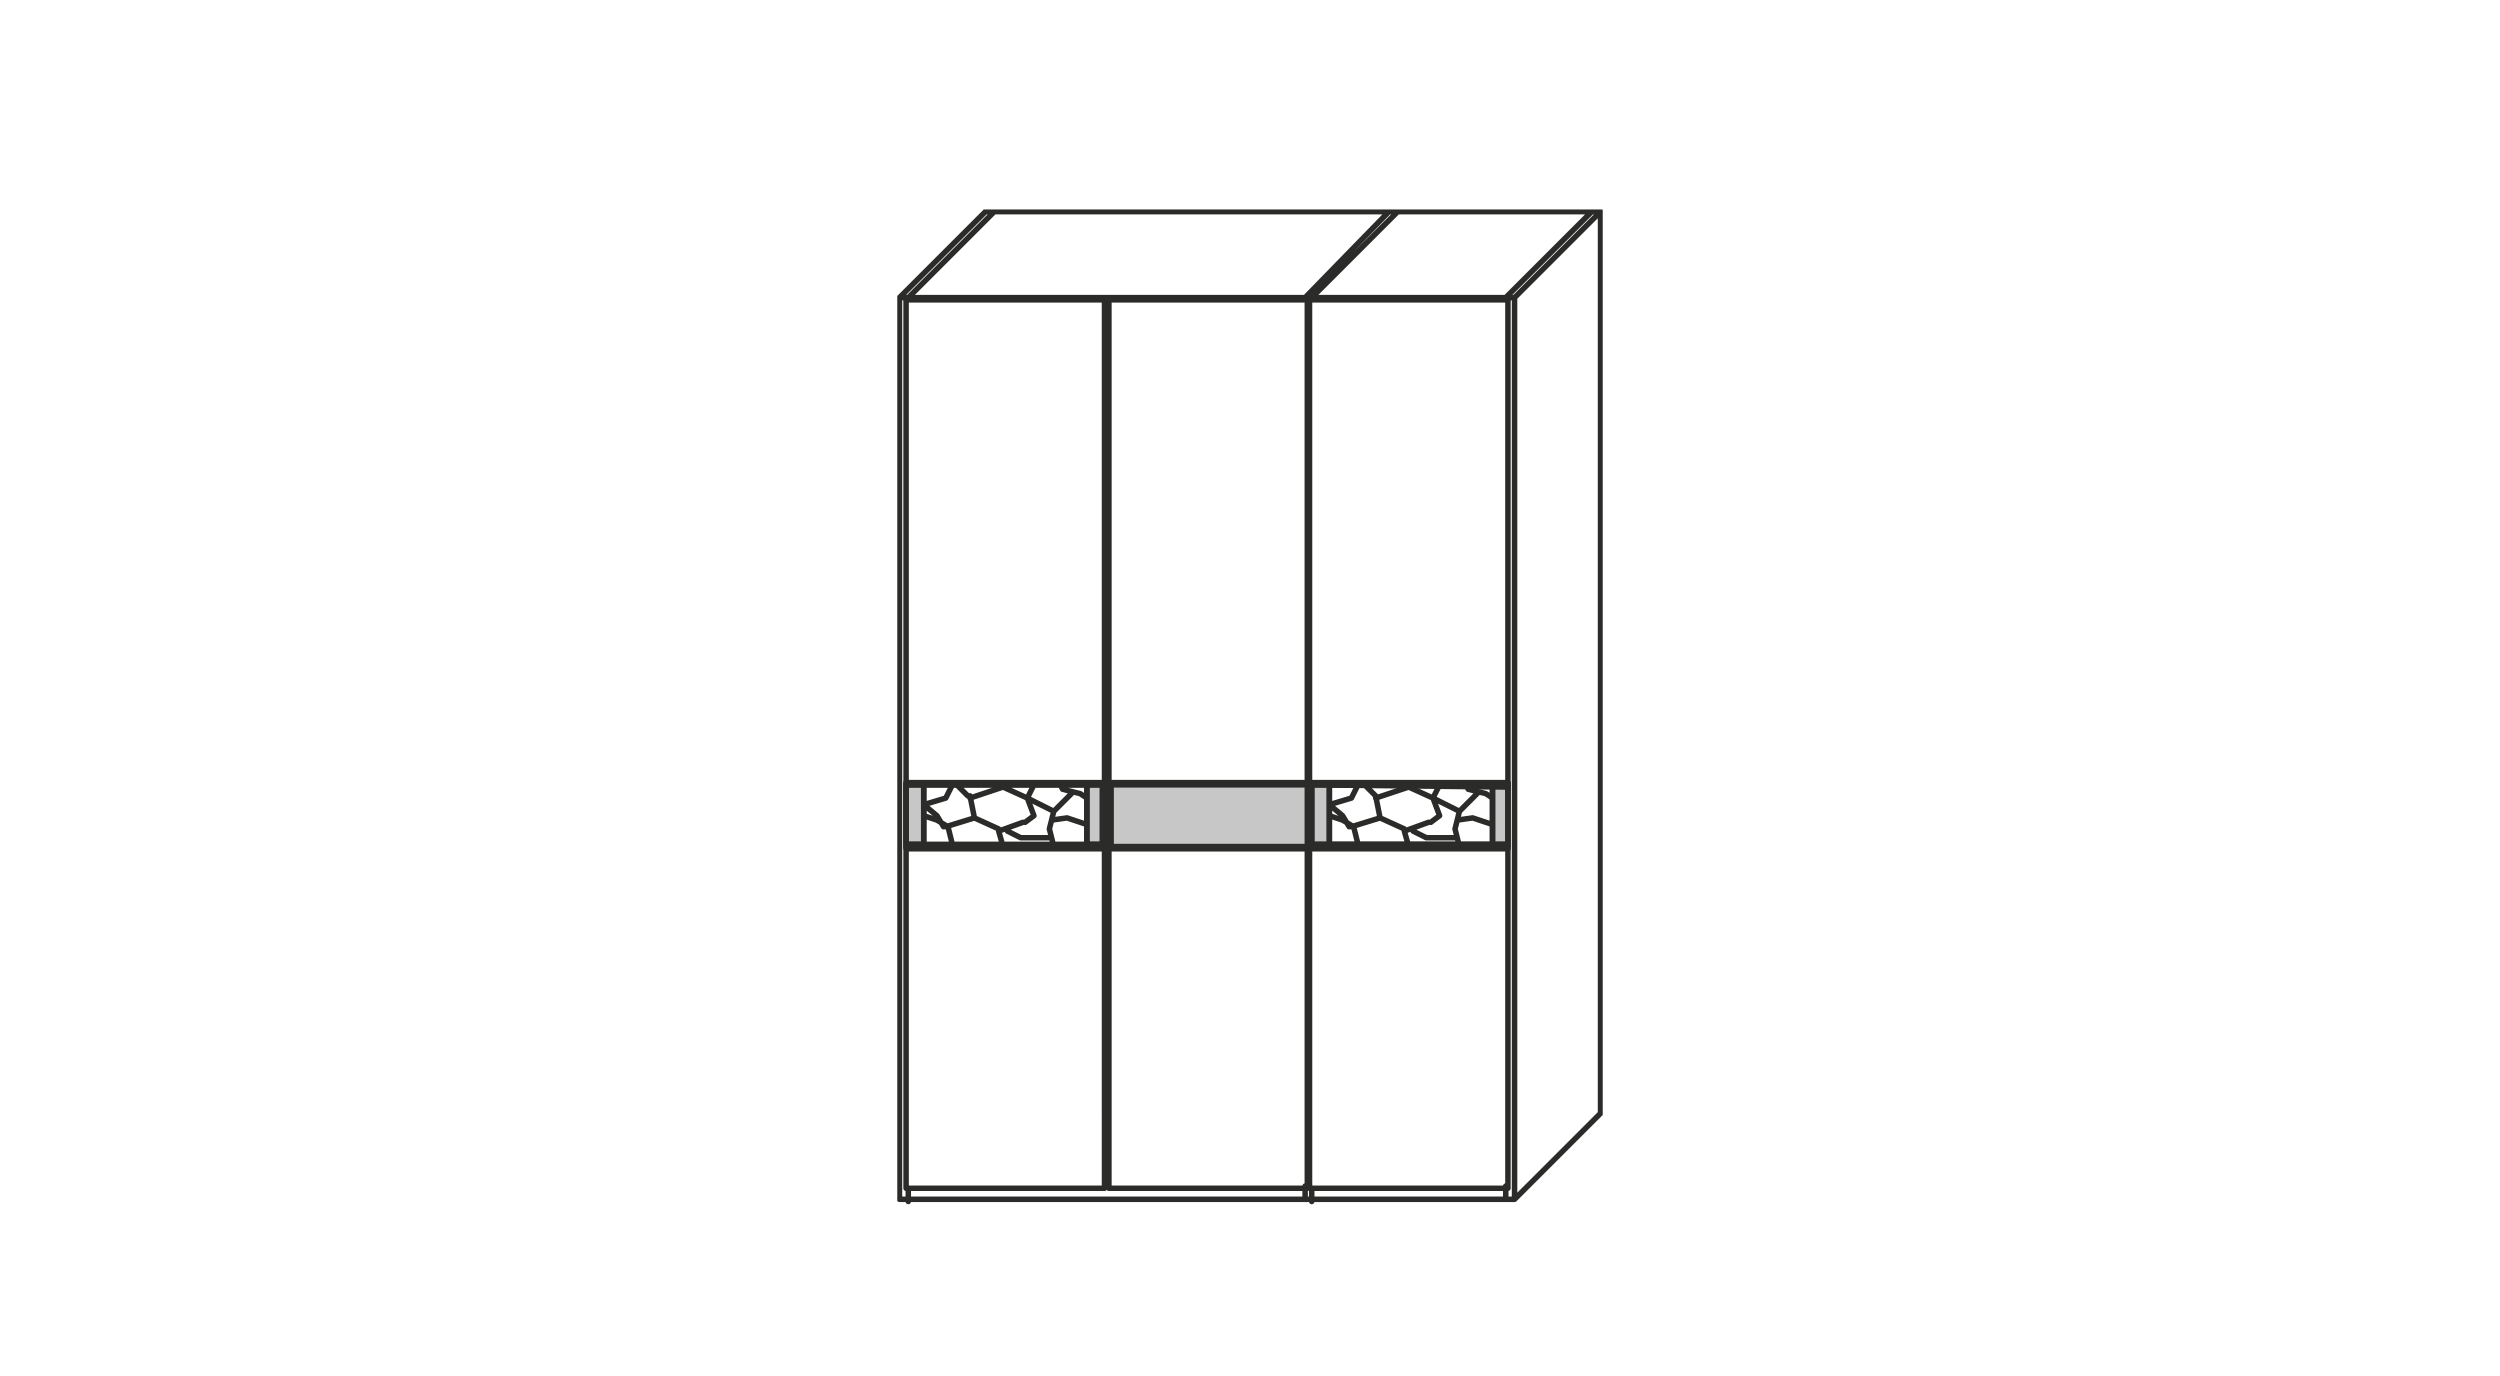 <?xml version="1.0" encoding="UTF-8"?>
<svg xmlns="http://www.w3.org/2000/svg" xmlns:xlink="http://www.w3.org/1999/xlink" version="1.1" id="Ebene_1" x="0px" y="0px" viewBox="0 0 113.4 62.4" style="enable-background:new 0 0 113.4 62.4;" xml:space="preserve">
<style type="text/css">
	
		.st0{clip-path:url(#SVGID_00000081635993270280966080000014636387143165105539_);fill:none;stroke:#2B2B2A;stroke-width:0.25;stroke-linecap:round;stroke-linejoin:round;stroke-miterlimit:10;}
	
		.st1{clip-path:url(#SVGID_00000101809900829097232320000017750332611730467721_);fill:none;stroke:#2B2B2A;stroke-width:0.25;stroke-linecap:round;stroke-linejoin:round;stroke-miterlimit:10;}
	.st2{fill:#C7C7C7;}
	
		.st3{clip-path:url(#SVGID_00000145018066339862602530000015224586039373661586_);fill:none;stroke:#2B2B2A;stroke-width:0.25;stroke-miterlimit:10;}
	.st4{fill:none;stroke:#2B2B2A;stroke-width:0.25;stroke-miterlimit:10;}
	
		.st5{clip-path:url(#SVGID_00000160876194369240732690000007510548137530330515_);fill:none;stroke:#2B2B2A;stroke-width:0.25;stroke-linecap:round;stroke-linejoin:round;stroke-miterlimit:10;}
</style>
<g>
	<g>
		<g>
			<g>
				<defs>
					<rect id="SVGID_1_" x="40.7" y="9.5" width="32" height="66.3"></rect>
				</defs>
				<clipPath id="SVGID_00000035520749098928969550000013738745952520231568_">
					<use xlink:href="#SVGID_1_" style="overflow:visible;"></use>
				</clipPath>
				
					<path style="clip-path:url(#SVGID_00000035520749098928969550000013738745952520231568_);fill:none;stroke:#2B2B2A;stroke-width:0.25;stroke-linecap:round;stroke-linejoin:round;stroke-miterlimit:10;" d="      M72.6,9.6v40.9 M44.7,9.6h27.9 M68.7,13.5l3.9-3.9 M68.3,13.5l3.9-3.9 M59.5,13.5l3.9-3.9 M59.2,13.5L63,9.6 M41.2,13.5l3.9-3.9       M40.8,13.5l3.9-3.9 M68.7,54.4l3.9-3.9 M59.2,13.6L59.2,13.6 M41.2,53.9v0.6 M50.2,35.6h9 M59.3,38.4h-9 M59.3,38.5h-9       M59.5,35.6v2.8 M50.2,35.5h9 M50.4,35.6v2.8 M50,35.6v2.8 M68.7,13.5v40.9 M41.1,53.9h9V13.6h-9V53.9z M59.3,53.9h-9V13.6h9      V53.9z M68.3,54.4v-0.6 M59.2,54.4v-0.6 M68.3,13.5L68.3,13.5 M59.5,53.9v0.6 M59.5,13.5L59.5,13.5 M41.2,13.5L41.2,13.5       M68.7,13.5H40.8v40.9h27.9 M68.4,53.9h-9V13.6h9V53.9z"></path>
			</g>
		</g>
	</g>
</g>
<g>
	<g>
		<g>
			<g>
				<defs>
					<rect id="SVGID_00000097478941100499982500000009517479245633350816_" x="40.7" y="9.5" width="32" height="66.3"></rect>
				</defs>
				<clipPath id="SVGID_00000015314263920392057420000014831876155641749950_">
					<use xlink:href="#SVGID_00000097478941100499982500000009517479245633350816_" style="overflow:visible;"></use>
				</clipPath>
				
					<path style="clip-path:url(#SVGID_00000015314263920392057420000014831876155641749950_);fill:none;stroke:#2B2B2A;stroke-width:0.25;stroke-linecap:round;stroke-linejoin:round;stroke-miterlimit:10;" d="      M59.4,35.6h9 M68.4,38.4h-9 M68.4,38.5h-9 M59.4,35.5h9 M50.1,38.4h-9 M41.1,35.6h9 M41.1,35.5h9 M50.1,38.5h-9"></path>
			</g>
		</g>
	</g>
</g>
<path class="st2" d="M41.1,38.3h0.8v-2.7h-0.8V38.3z M49.3,38.3H50v-2.7h-0.7V38.3z"></path>
<g>
	<g>
		<g>
			<g>
				<defs>
					<rect id="SVGID_00000051343703751500609400000009703349184226379671_" x="40.7" y="9.5" width="32" height="66.3"></rect>
				</defs>
				<clipPath id="SVGID_00000115487966897866915470000013691671540198886332_">
					<use xlink:href="#SVGID_00000051343703751500609400000009703349184226379671_" style="overflow:visible;"></use>
				</clipPath>
				
					<path style="clip-path:url(#SVGID_00000115487966897866915470000013691671540198886332_);fill:none;stroke:#2B2B2A;stroke-width:0.25;stroke-miterlimit:10;" d="      M41.9,35.6h-0.8v2.7h0.8V35.6z M50,35.6h-0.7v2.7H50V35.6z"></path>
			</g>
		</g>
	</g>
</g>
<path class="st2" d="M68.4,35.6h-0.7v2.7h0.7V35.6z M60.3,35.6h-0.8v2.7h0.8V35.6z M68.4,38.3h-8.8v0.1L68.4,38.3L68.4,38.3z   M59.5,35.6L59.5,35.6l8.8,0.1v-0.1"></path>
<path class="st4" d="M68.4,35.6h-0.7v2.7h0.7V35.6z M60.3,35.6h-0.8v2.7h0.8V35.6z M68.4,38.3h-8.8v0.1L68.4,38.3L68.4,38.3z   M59.5,35.6L59.5,35.6l8.8,0.1v-0.1"></path>
<rect x="50.4" y="35.6" class="st2" width="8.9" height="2.8"></rect>
<rect x="50.4" y="35.6" class="st4" width="8.9" height="2.8"></rect>
<g>
	<g>
		<g>
			<g>
				<defs>
					<rect id="SVGID_00000074425187404049278010000014423290357049261453_" x="40.7" y="9.5" width="32" height="66.3"></rect>
				</defs>
				<clipPath id="SVGID_00000135680860513240161700000014162355206610101649_">
					<use xlink:href="#SVGID_00000074425187404049278010000014423290357049261453_" style="overflow:visible;"></use>
				</clipPath>
				
					<path style="clip-path:url(#SVGID_00000135680860513240161700000014162355206610101649_);fill:none;stroke:#2B2B2A;stroke-width:0.25;stroke-linecap:round;stroke-linejoin:round;stroke-miterlimit:10;" d="      M68.4,35.6v2.8 M59.5,38.4v-2.8 M41.1,38.4v-2.8 M66.8,37.1l-0.7,0.1 M67.7,37.4l-0.9-0.3 M63.7,37.7l0.2,0.7 M62.6,37.1      l1.1,0.5 M62.6,37.1l-0.2-1 M61.3,37.5l1.3-0.4 M66.1,38h-1.4l-0.6-0.3 M61.6,38.3L61.6,38.3l-0.2-0.8l-0.5-0.3L60.3,37       M66,37.6l0.2,0.8 M63.7,37.7l1.1-0.4 M66.2,36.8L65,36.2 M67,36l-0.8,0.8L66,37.6 M66.5,35.6l0.1,0.2l0.8,0.2l0.3,0.2       M65.3,35.6L65,36.2 M63.9,35.7l1.1,0.5l0.3,0.8l-0.4,0.3 M62.4,36.2l1.5-0.5 M61.9,35.6l0.5,0.5 M61.3,36.2l0.3-0.6 M60.3,36.5      l1-0.3 M60.3,36.5l0.6,0.5l0.3,0.5 M48.4,37.1l-0.7,0.1 M49.3,37.4l-0.9-0.3 M45.3,37.7l0.2,0.7 M44.2,37.1l1.1,0.5 M44.2,37.1      l-0.2-1 M42.9,37.5l1.3-0.4 M47.7,38h-1.4l-0.6-0.3 M43.2,38.3L43.2,38.3L43,37.5l-0.5-0.3L41.9,37 M47.6,37.6l0.2,0.8       M45.3,37.7l1.1-0.4 M47.8,36.8l-1.2-0.6 M48.6,36l-0.8,0.8l-0.2,0.8 M48.1,35.6l0.1,0.2L49,36l0.3,0.2 M46.9,35.6l-0.3,0.6       M45.5,35.7l1.1,0.5l0.3,0.8l-0.4,0.3 M44,36.2l1.5-0.5 M43.4,35.6l0.5,0.5 M42.9,36.2l0.3-0.6 M41.9,36.5l1-0.3 M41.9,36.5      l0.6,0.5l0.3,0.5 M67.7,38.3v-2.7 M60.3,35.6v2.7 M68.4,38.3h-8.8 M68.4,35.6v2.7 M59.5,35.6h8.8 M49.3,38.3v-2.7 M41.9,35.6      v2.7 M50,38.3h-8.8 M41.1,35.6H50 M41.1,38.3v-2.7"></path>
			</g>
		</g>
	</g>
</g>
</svg>
